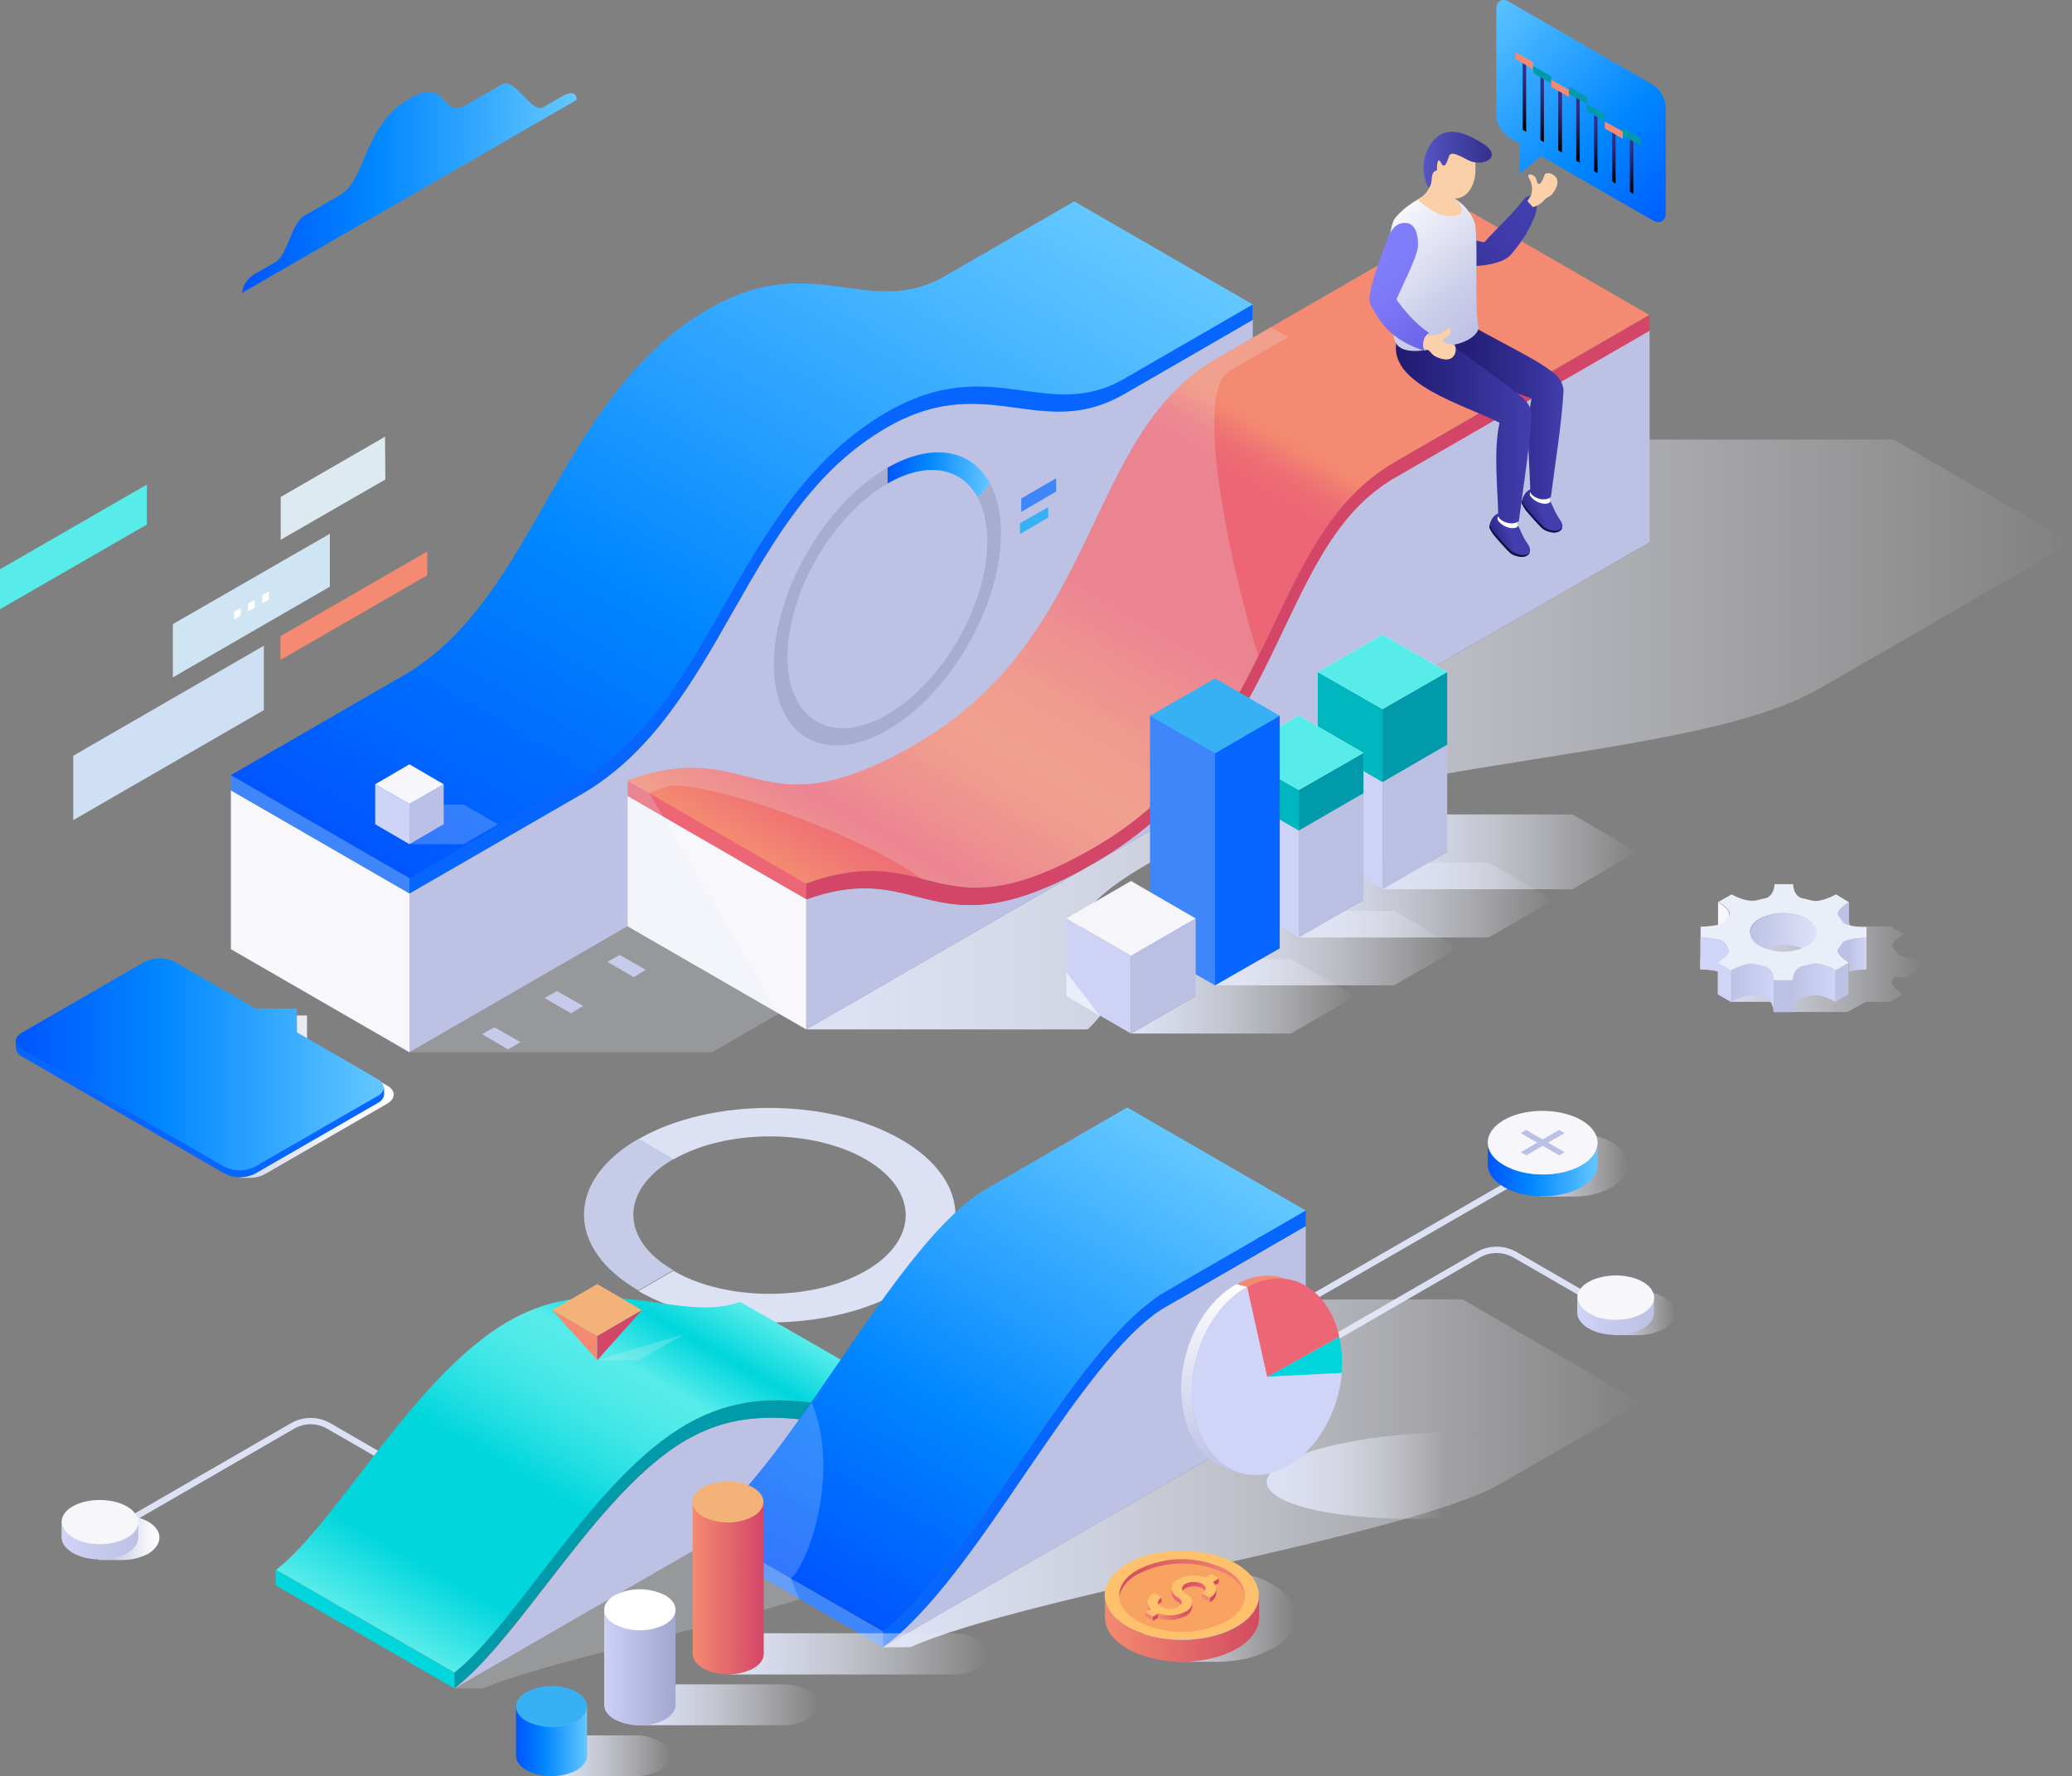 <?xml version="1.0" encoding="utf-8"?>
<!-- Generator: Adobe Illustrator 23.0.0, SVG Export Plug-In . SVG Version: 6.00 Build 0)  -->
<svg version="1.1" id="图层_1" xmlns="http://www.w3.org/2000/svg" xmlns:xlink="http://www.w3.org/1999/xlink" x="0px" y="0px"
	 width="653.3px" height="560.1px" viewBox="0 0 653.3 560.1" enable-background="new 0 0 653.3 560.1" xml:space="preserve">
<rect x="0" y="0" width="653.3" height="560.1" fill="#808080" stroke="none"/>
<g>
	<g id="Layer_2">
		<g id="Objects">
			<g id="Vertical_rectangles">
				<polygon fill="#D0E0F4" points="83.2,223.9 23.1,258.6 23.1,238.3 83.2,203.6 				"/>
				<polygon fill="#D0E5F4" points="104,185 54.5,213.6 54.5,196.8 104,168.3 				"/>
				<polygon fill="#DDEAF2" points="121.5,151.2 88.5,170.2 88.5,156.7 121.4,137.7 				"/>
				<polygon fill="#F48A71" points="134.7,181.4 88.4,208.1 88.4,200.6 134.7,173.9 				"/>
				<polygon fill="#57ECEA" points="46.3,165.4 0,192.1 0,179.5 46.3,152.8 				"/>
				<polygon fill="#FFFFFF" points="73.8,192.9 75.9,191.7 75.9,194.1 73.8,195.4 				"/>
				<polygon fill="#FFFFFF" points="78.2,190.3 80.3,189.1 80.3,191.6 78.2,192.8 				"/>
				<polygon fill="#FFFFFF" points="82.7,187.7 84.8,186.5 84.8,189 82.7,190.2 				"/>
			</g>
			<g id="Lines">
				<line fill="none" stroke="#DCE1F4" stroke-width="2" x1="476.8" y1="372.8" x2="404.8" y2="414.3"/>
				<path fill="none" stroke="#DCE1F4" stroke-width="2" d="M399.9,433.9l66.3-38.3c3.5-2,7.8-2,11.4,0l23.2,13.4"/>
				<path fill="none" stroke="#DCE1F4" stroke-width="2" d="M26,487.9l66.3-38.3c3.5-2,7.8-2,11.3,0l23.2,13.4"/>
			</g>
			<g id="Horizontal_pie_chart">
				<path fill="#DCE1F4" d="M201.3,359.2l11,6.4c16.8-9.7,44-9.7,60.7,0s16.8,25.4,0,35.1s-44,9.7-60.7,0l-11,6.4
					c22.9,13.2,59.9,13.2,82.8,0s22.9-34.6,0-47.8S224.1,346,201.3,359.2z"/>
				<path fill="#C6CBE7" d="M212.3,365.5l-11-6.4c-22.9,13.2-22.9,34.6,0,47.8l11-6.4C195.5,390.9,195.5,375.2,212.3,365.5z"/>
			</g>
			<g id="Axis">
				<polygon fill="#BDC1E4" points="191.5,303.3 195.4,301.1 203.6,305.8 199.8,308.1 				"/>
				<polygon fill="#BDC1E4" points="171.7,314.7 175.6,312.5 183.9,317.2 180,319.5 				"/>
				<polygon fill="#BDC1E4" points="152,326.1 155.9,323.9 164.1,328.6 160.2,330.9 				"/>
			</g>
			<g id="Wave_charts_Main_">
				
					<linearGradient id="SVGID_1_" gradientUnits="userSpaceOnUse" x1="278.36" y1="95.405" x2="517.47" y2="95.405" gradientTransform="matrix(1 0 0 -1 0 560)">
					<stop  offset="0" style="stop-color:#DCE1F4"/>
					<stop  offset="9.000000e-02" style="stop-color:#DDE2F4;stop-opacity:0.96"/>
					<stop  offset="0.24" style="stop-color:#DFE3F4;stop-opacity:0.84"/>
					<stop  offset="0.45" style="stop-color:#E3E6F4;stop-opacity:0.65"/>
					<stop  offset="0.69" style="stop-color:#E8EAF5;stop-opacity:0.38"/>
					<stop  offset="0.97" style="stop-color:#EFEEF5;stop-opacity:4.000000e-02"/>
					<stop  offset="1" style="stop-color:#F0EFF5;stop-opacity:0"/>
				</linearGradient>
				<path fill="url(#SVGID_1_)" d="M461.1,409.7l-105.8,0.2l56.3,32.5l-133.3,77h8.7c37.1-16.5,157.4-35,186-51.5l44.4-25.6
					L461.1,409.7z"/>
				<path fill="#BDC1E4" d="M129.1,331.8v-50.1l54.4-31.4c22.2-12.8,35.2-35.6,47.7-57.6c13.1-23,25.5-44.7,48.5-58
					c16.5-9.5,28.9-7.8,40.9-6.2c11,1.5,21.3,2.9,33.9-4.3l40.5-23.4v77.4L129.1,331.8z"/>
				<path fill="#0666FF" d="M354.5,119.3c-24.5,14.1-41.8-8.6-74.8,10.5c-48.1,27.8-54,91.2-96.3,115.6l-54.4,31.4v5l54.4-31.4
					c22.2-12.8,35.2-35.6,47.7-57.6c13.1-23,25.5-44.7,48.5-58c16.5-9.5,28.9-7.8,40.9-6.2c11,1.5,21.3,2.9,33.9-4.3l40.5-23.4V96
					L354.5,119.3z"/>
				<polygon fill="#F7F7FC" points="72.8,249.2 129.1,281.7 129.1,331.8 72.8,299.3 				"/>
				<polygon fill="#3E86F9" points="72.8,244.3 129.1,276.8 129.1,281.7 72.8,249.2 				"/>
				
					<linearGradient id="SVGID_2_" gradientUnits="userSpaceOnUse" x1="161.53" y1="264.508" x2="306.302" y2="515.261" gradientTransform="matrix(1 0 0 -1 0 560)">
					<stop  offset="0" style="stop-color:#0055FF"/>
					<stop  offset="0.39" style="stop-color:#0086FF"/>
					<stop  offset="1" style="stop-color:#64C8FF"/>
				</linearGradient>
				<path fill="url(#SVGID_2_)" d="M183.5,245.4c25.5-14.7,37.7-43.6,54-70.3l0,0c10.7-17.6,23.2-34.2,42.2-45.2
					c33-19,50.3,3.7,74.8-10.5L395,96l-56.3-32.5l-40.5,23.4c-24.5,14.2-41.8-8.6-74.7,10.5c-48.1,27.8-54.1,91.2-96.3,115.6
					l-54.4,31.4l56.3,32.5L183.5,245.4z"/>
				
					<linearGradient id="SVGID_3_" gradientUnits="userSpaceOnUse" x1="254.16" y1="328.385" x2="653.32" y2="328.385" gradientTransform="matrix(1 0 0 -1 0 560)">
					<stop  offset="0" style="stop-color:#DCE1F4"/>
					<stop  offset="9.000000e-02" style="stop-color:#DDE2F4;stop-opacity:0.96"/>
					<stop  offset="0.24" style="stop-color:#DFE3F4;stop-opacity:0.84"/>
					<stop  offset="0.45" style="stop-color:#E3E6F4;stop-opacity:0.65"/>
					<stop  offset="0.69" style="stop-color:#E8EAF5;stop-opacity:0.38"/>
					<stop  offset="0.97" style="stop-color:#EFEEF5;stop-opacity:4.000000e-02"/>
					<stop  offset="1" style="stop-color:#F0EFF5;stop-opacity:0"/>
				</linearGradient>
				<path fill="url(#SVGID_3_)" d="M597,138.6H463.7l56.3,32.5L254.2,324.6h88.7c25.3-23.4-30.8-23.5,19.5-52.5
					c59.1-34.1,169.4-30.8,211.3-55l79.7-46L597,138.6z"/>
				<path fill="#BDC1E4" d="M254.2,324.6v-41c16.1-5.7,25.2-3.3,34.8-0.9c12.9,3.3,26.2,6.7,55.9-10.5c34.1-19.7,48-48.8,60.1-74.4
					c9.6-20.1,17.9-37.5,34.9-47.3l80.2-46.3v66.8L254.2,324.6z"/>
				<path fill="#D34668" d="M439.9,145.6c-41.8,24.1-36.1,87.7-95,121.7c-50.2,29-50.3-3.3-90.7,11.3v5c16.1-5.7,25.2-3.3,34.8-0.9
					c12.9,3.3,26.2,6.7,55.9-10.5c34.1-19.6,47.9-48.7,60.1-74.3c9.6-20.1,17.9-37.5,34.9-47.3l80.2-46.3v-5L439.9,145.6z"/>
				<polygon fill="#F7F7FC" points="197.9,251 254.2,283.5 254.2,324.6 197.9,292.1 				"/>
				<polygon fill="#EC6675" points="197.9,246 254.2,278.5 254.2,283.5 197.9,251 				"/>
				
					<linearGradient id="SVGID_4_" gradientUnits="userSpaceOnUse" x1="286.922" y1="262.557" x2="430.983" y2="512.082" gradientTransform="matrix(1 0 0 -1 0 560)">
					<stop  offset="0" style="stop-color:#F48A71"/>
					<stop  offset="9.000000e-02" style="stop-color:#EC6675"/>
					<stop  offset="0.11" style="stop-color:#EE6E74"/>
					<stop  offset="0.19" style="stop-color:#F28372"/>
					<stop  offset="0.24" style="stop-color:#F48A71"/>
					<stop  offset="0.31" style="stop-color:#F28372"/>
					<stop  offset="0.4" style="stop-color:#EE7074"/>
					<stop  offset="0.44" style="stop-color:#EC6675"/>
					<stop  offset="0.62" style="stop-color:#EC6675"/>
					<stop  offset="0.65" style="stop-color:#EE6F74"/>
					<stop  offset="0.68" style="stop-color:#F38771"/>
					<stop  offset="0.69" style="stop-color:#F48A71"/>
				</linearGradient>
				<path fill="url(#SVGID_4_)" d="M344.9,267.3c58.9-34,53.2-97.5,95-121.7L520,99.3l-56.3-32.5l-80.2,46.3
					c-41.8,24.1-36.1,87.7-95,121.7c-50.2,29-50.3-3.3-90.7,11.3l56.3,32.5C294.6,264,294.7,296.3,344.9,267.3z"/>
				<path fill="#BDC1E4" d="M143.3,532.4c9.1-7,18.6-19.3,28.6-32.2c13.3-17.2,28.3-36.8,44.6-46.2s31.4-7.2,44.6-5.3
					c9.9,1.4,19.4,2.8,28.6-0.8L143.3,532.4z"/>
				<path fill="#009AAA" d="M216.4,449c-29.5,17-53.3,62.5-73.2,78.3v5c9.1-7,18.6-19.3,28.6-32.2c13.3-17.1,28.3-36.7,44.6-46.1
					s31.4-7.2,44.6-5.3c9.9,1.4,19.4,2.8,28.6-0.8v-5C269.8,450,246,432,216.4,449z"/>
				<polygon fill="#00D6DC" points="86.9,494.9 143.3,527.5 143.3,532.4 86.9,499.9 				"/>
				
					<linearGradient id="SVGID_5_" gradientUnits="userSpaceOnUse" x1="151.718" y1="27.696" x2="224.931" y2="154.513" gradientTransform="matrix(1 0 0 -1 0 560)">
					<stop  offset="0" style="stop-color:#57ECEA"/>
					<stop  offset="0.17" style="stop-color:#00D6DC"/>
					<stop  offset="0.44" style="stop-color:#00D6DC"/>
					<stop  offset="0.53" style="stop-color:#23DFE2"/>
					<stop  offset="0.62" style="stop-color:#3FE6E6"/>
					<stop  offset="0.7" style="stop-color:#51EAE9"/>
					<stop  offset="0.76" style="stop-color:#57ECEA"/>
					<stop  offset="0.88" style="stop-color:#00D6DC"/>
					<stop  offset="1" style="stop-color:#57ECEA"/>
				</linearGradient>
				<path fill="url(#SVGID_5_)" d="M143.3,527.4c19.9-15.8,43.7-61.3,73.2-78.3s53.3,1,73.2-6.2l-56.3-32.4
					c-19.9,7.1-43.6-10.9-73.2,6.2s-53.3,62.6-73.1,78.3L143.3,527.4L143.3,527.4z"/>
				<path fill="#BDC1E4" d="M278.4,519.4c14.8-10.8,30-32.9,44.6-54.4c15.1-22.1,30.8-45,44.4-52.8l44.3-25.6v55.7L278.4,519.4z"/>
				<path fill="#0666FF" d="M367.4,407.3c-28.5,16.5-60.5,85.8-89,107.1v5c14.8-10.8,30-32.9,44.6-54.4c15.1-22.1,30.8-45,44.4-52.8
					l44.3-25.6v-5L367.4,407.3z"/>
				<polygon fill="#3E86F9" points="222.1,482 278.4,514.5 278.4,519.4 222.1,486.9 				"/>
				
					<linearGradient id="SVGID_6_" gradientUnits="userSpaceOnUse" x1="271.432" y1="49.482" x2="362.248" y2="206.778" gradientTransform="matrix(1 0 0 -1 0 560)">
					<stop  offset="0" style="stop-color:#0055FF"/>
					<stop  offset="0.39" style="stop-color:#0086FF"/>
					<stop  offset="1" style="stop-color:#64C8FF"/>
				</linearGradient>
				<path fill="url(#SVGID_6_)" d="M278.4,514.4c28.5-21.3,60.5-90.6,89-107.1l44.3-25.6l-56.3-32.5L311,374.9
					c-27.3,15.8-57.8,80-85.4,104.1l-3.6,3L278.4,514.4L278.4,514.4z"/>
				<path opacity="0.22" fill="#EAEEF9" d="M225.7,479l-3.6,3l27.3,15.8c6.3-6.3,15.4-34.3,6.5-55.6l0,0
					C245.6,456.8,235.5,470.4,225.7,479z"/>
				<g opacity="0.22">
					<path fill="#EAEEF9" d="M197.9,292.1L197.9,292.1l-68.7,39.7h95.3l21.1-12.2L197.9,292.1z"/>
				</g>
				<polygon opacity="0.22" fill="#EAEEF9" points="245.5,319.6 204.6,249.9 197.9,246 197.9,292.1 				"/>
				<path opacity="0.22" fill="#EAEEF9" d="M222.1,486.9l-78.8,45.5h8.9c19.4-8.1,64.7-17.3,99.9-28.1L222.1,486.9z"/>
				<polygon opacity="0.22" fill="#EAEEF9" points="252.1,504.3 249.3,497.7 222.1,482 222.1,486.9 				"/>
				<path opacity="0.22" fill="#EAEEF9" d="M387.6,117l18.5-10.7l-5.4-3.1l-5.8,3.3l-11.4,6.6c-41.8,24.1-36.1,87.7-95,121.7
					c-50.2,29-50.3-3.3-90.7,11.3l6.8,3.9c0,0,2.9-1.1,6.1-2.1c10.5-2.1,58.6,14,80,29.2c12.9,3.3,25.2,6.9,54.1-9.8
					c27.8-16.1,41.2-38.7,52-60.7l0,0C391.1,190.6,374.9,124.3,387.6,117z"/>
			</g>
			<g id="Little_block">
				<polygon opacity="0.22" fill="#EAEEF9" points="146.2,253.7 129.1,253.7 139.9,259.9 129.1,266.2 146.2,266.2 157,259.9 				"/>
				<polygon fill="#BBC0E6" points="129.1,266.2 139.9,259.9 139.9,247.3 129.1,253.5 				"/>
				<polygon fill="#CED3F8" points="129.1,266.2 118.3,259.9 118.3,247.3 129.1,253.5 				"/>
				<polygon fill="#F6F6FB" points="129.1,253.5 118.3,247.3 129.1,241 139.9,247.3 				"/>
			</g>
			<g id="Bar_graph">
				
					<linearGradient id="SVGID_7_" gradientUnits="userSpaceOnUse" x1="367.08" y1="276.22" x2="447.4" y2="276.22" gradientTransform="matrix(1 0 0 -1 42.41 560)">
					<stop  offset="0" style="stop-color:#DCE1F4"/>
					<stop  offset="9.000000e-02" style="stop-color:#DDE2F4;stop-opacity:0.96"/>
					<stop  offset="0.24" style="stop-color:#DFE3F4;stop-opacity:0.84"/>
					<stop  offset="0.45" style="stop-color:#E3E6F4;stop-opacity:0.65"/>
					<stop  offset="0.69" style="stop-color:#E8EAF5;stop-opacity:0.38"/>
					<stop  offset="0.97" style="stop-color:#EFEEF5;stop-opacity:4.000000e-02"/>
					<stop  offset="1" style="stop-color:#F0EFF5;stop-opacity:0"/>
				</linearGradient>
				<polygon fill="url(#SVGID_7_)" points="469.4,272 409.5,272 429.9,283.8 409.5,295.6 469.4,295.6 489.8,283.8 				"/>
				
					<linearGradient id="SVGID_8_" gradientUnits="userSpaceOnUse" x1="285.42" y1="261.04" x2="362.29" y2="261.04" gradientTransform="matrix(1 0 0 -1 97.64 560)">
					<stop  offset="0" style="stop-color:#DCE1F4"/>
					<stop  offset="9.000000e-02" style="stop-color:#DDE2F4;stop-opacity:0.96"/>
					<stop  offset="0.24" style="stop-color:#DFE3F4;stop-opacity:0.84"/>
					<stop  offset="0.45" style="stop-color:#E3E6F4;stop-opacity:0.65"/>
					<stop  offset="0.69" style="stop-color:#E8EAF5;stop-opacity:0.38"/>
					<stop  offset="0.97" style="stop-color:#EFEEF5;stop-opacity:4.000000e-02"/>
					<stop  offset="1" style="stop-color:#F0EFF5;stop-opacity:0"/>
				</linearGradient>
				<polygon fill="url(#SVGID_8_)" points="439.5,287.2 383.1,287.2 403.5,299 383.1,310.7 439.5,310.7 459.9,299 				"/>
				
					<linearGradient id="SVGID_9_" gradientUnits="userSpaceOnUse" x1="203.77" y1="245.85" x2="274.52" y2="245.85" gradientTransform="matrix(1 0 0 -1 152.86 560)">
					<stop  offset="0" style="stop-color:#DCE1F4"/>
					<stop  offset="9.000000e-02" style="stop-color:#DDE2F4;stop-opacity:0.96"/>
					<stop  offset="0.24" style="stop-color:#DFE3F4;stop-opacity:0.84"/>
					<stop  offset="0.45" style="stop-color:#E3E6F4;stop-opacity:0.65"/>
					<stop  offset="0.69" style="stop-color:#E8EAF5;stop-opacity:0.38"/>
					<stop  offset="0.97" style="stop-color:#EFEEF5;stop-opacity:4.000000e-02"/>
					<stop  offset="1" style="stop-color:#F0EFF5;stop-opacity:0"/>
				</linearGradient>
				<polygon fill="url(#SVGID_9_)" points="407,302.4 356.6,302.4 377,314.1 356.6,325.9 407,325.9 427.4,314.1 				"/>
				
					<linearGradient id="SVGID_10_" gradientUnits="userSpaceOnUse" x1="393.51" y1="291.41" x2="473.83" y2="291.41" gradientTransform="matrix(1 0 0 -1 42.41 560)">
					<stop  offset="0" style="stop-color:#DCE1F4"/>
					<stop  offset="9.000000e-02" style="stop-color:#DDE2F4;stop-opacity:0.96"/>
					<stop  offset="0.24" style="stop-color:#DFE3F4;stop-opacity:0.84"/>
					<stop  offset="0.45" style="stop-color:#E3E6F4;stop-opacity:0.65"/>
					<stop  offset="0.69" style="stop-color:#E8EAF5;stop-opacity:0.38"/>
					<stop  offset="0.97" style="stop-color:#EFEEF5;stop-opacity:4.000000e-02"/>
					<stop  offset="1" style="stop-color:#F0EFF5;stop-opacity:0"/>
				</linearGradient>
				<polygon fill="url(#SVGID_10_)" points="495.8,256.8 435.9,256.8 456.3,268.6 435.9,280.4 495.8,280.4 516.2,268.6 				"/>
				<polygon fill="#CED2F4" points="415.5,211.9 435.9,223.6 435.9,280.4 415.5,268.6 				"/>
				<polygon fill="#BBBFE2" points="456.3,211.9 435.9,223.6 435.9,280.4 456.3,268.6 				"/>
				<polygon fill="#F5F5FA" points="435.9,200.1 415.5,211.9 435.9,223.6 456.3,211.9 				"/>
				<polygon fill="#00B6BF" points="415.5,211.9 435.9,223.6 435.9,246.6 415.5,234.8 				"/>
				<polygon fill="#009AAA" points="456.3,211.9 435.9,223.6 435.9,246.6 456.3,234.8 				"/>
				<polygon fill="#57ECEA" points="435.9,200.1 415.5,211.9 435.9,223.6 456.3,211.9 				"/>
				<polygon fill="#CED2F4" points="389.1,237.4 409.5,249.1 409.5,295.6 389.1,283.8 				"/>
				<polygon fill="#BBBFE2" points="429.9,237.4 409.5,249.1 409.5,295.6 429.9,283.8 				"/>
				<polygon fill="#F5F5FA" points="409.5,225.6 389.1,237.4 409.5,249.1 429.9,237.4 				"/>
				<polygon fill="#00B6BF" points="389.1,237.4 409.5,249.1 409.5,261.9 389.1,250.1 				"/>
				<polygon fill="#009AAA" points="429.9,237.4 409.5,249.1 409.5,261.9 429.9,250.1 				"/>
				<polygon fill="#57ECEA" points="409.5,225.6 389.1,237.4 409.5,249.1 429.9,237.4 				"/>
				<polygon fill="#3E86F9" points="362.6,225.5 383.1,237.2 383.1,310.7 362.6,299 				"/>
				<polygon fill="#0666FF" points="403.5,225.6 383.1,237.4 383.1,310.7 403.5,299 				"/>
				<polygon fill="#38B1F4" points="383.1,213.9 362.6,225.7 383.1,237.5 403.5,225.7 				"/>
				<polygon fill="#CED2F4" points="336.2,289.6 356.6,301.4 356.6,325.9 336.2,314.1 				"/>
				<polygon fill="#BBBFE2" points="377,289.6 356.6,301.4 356.6,325.9 377,314.1 				"/>
				<polygon fill="#F5F5FA" points="356.6,277.8 336.2,289.6 356.6,301.4 377,289.6 				"/>
				<polygon fill="#EAEEF9" points="346.8,320.3 336.2,306.6 336.2,314.1 				"/>
			</g>
			<g id="Coin">
				
					<linearGradient id="SVGID_11_" gradientUnits="userSpaceOnUse" x1="358.777" y1="50.304" x2="408.491" y2="50.304" gradientTransform="matrix(1 0 0 -1 0 560)">
					<stop  offset="0" style="stop-color:#DCE1F4"/>
					<stop  offset="9.000000e-02" style="stop-color:#DDE2F4;stop-opacity:0.96"/>
					<stop  offset="0.24" style="stop-color:#DFE3F4;stop-opacity:0.84"/>
					<stop  offset="0.45" style="stop-color:#E3E6F4;stop-opacity:0.65"/>
					<stop  offset="0.69" style="stop-color:#E8EAF5;stop-opacity:0.38"/>
					<stop  offset="0.97" style="stop-color:#EFEEF5;stop-opacity:4.000000e-02"/>
					<stop  offset="1" style="stop-color:#F0EFF5;stop-opacity:0"/>
				</linearGradient>
				<path fill="url(#SVGID_11_)" d="M401.1,499.5c-5.2-3-12.1-4.4-18.9-4.2h-10.6v1.7c-1.9,0.6-3.8,1.4-5.6,2.4
					c-9.7,5.6-9.6,14.8,0.1,20.4c1.7,1,3.6,1.8,5.5,2.4v1.8h12.8c6.1-0.1,12.2-1.5,16.9-4.2C410.9,514.3,410.9,505.1,401.1,499.5z"
					/>
				<path fill="#FFC16B" d="M348.3,503.1c0-3.6,2.4-7.2,7.1-10s11-4.1,17.2-4.1s12.5,1.4,17.2,4.1s7.1,6.3,7.1,9.9s-2.4,7.2-7.1,9.9
					c-4.8,2.7-11,4.1-17.2,4.1s-12.5-1.4-17.2-4.1S348.3,506.7,348.3,503.1z"/>
				
					<linearGradient id="SVGID_12_" gradientUnits="userSpaceOnUse" x1="348.34" y1="46.445" x2="397.07" y2="46.445" gradientTransform="matrix(1 0 0 -1 0 560)">
					<stop  offset="0" style="stop-color:#F48A71"/>
					<stop  offset="1" style="stop-color:#D14B5F"/>
				</linearGradient>
				<path fill="url(#SVGID_12_)" d="M389.9,513c-4.8,2.8-11,4.1-17.2,4.1s-12.5-1.4-17.2-4.1s-7.1-6.4-7.1-9.9v6.9
					c0,3.6,2.4,7.2,7.1,9.9s11,4.1,17.2,4.1s12.5-1.4,17.2-4.1s7.1-6.3,7.1-9.9v-7C397.1,506.7,394.7,510.3,389.9,513z"/>
				<path fill="#F9A363" d="M358.7,511.2c8.8,4.5,19.2,4.5,28,0c3.6-2,5.5-4.7,5.8-7.4c-0.3-2.7-2.2-5.3-5.8-7.4
					c-8.8-4.5-19.2-4.5-28,0c-3.6,2.1-5.5,4.7-5.8,7.4C353.2,506.5,355.1,509.1,358.7,511.2z"/>
				
					<linearGradient id="SVGID_13_" gradientUnits="userSpaceOnUse" x1="352.92" y1="62.292" x2="392.51" y2="62.292" gradientTransform="matrix(1 0 0 -1 0 560)">
					<stop  offset="0" style="stop-color:#D14B5F"/>
					<stop  offset="1" style="stop-color:#F48A71"/>
				</linearGradient>
				<path fill="url(#SVGID_13_)" d="M358.7,496.4c8.8-4.5,19.2-4.5,28,0c3.6,2.1,5.5,4.7,5.8,7.4c0-0.2,0-0.5,0-0.7
					c0-2.9-1.9-5.8-5.8-8.1c-8.8-4.5-19.2-4.5-28,0c-3.9,2.2-5.8,5.1-5.8,8.1c0,0.2,0,0.4,0,0.7
					C353.2,501.1,355.1,498.4,358.7,496.4z"/>
				<polygon fill="#D14B5F" points="382.5,500.2 384.3,499.1 384.3,497.7 382.5,498.8 				"/>
				<path fill="#FFC16B" d="M373.8,502.4c-0.8-0.3-1.3-1.2-1-2c0.2-0.5,0.5-0.8,1-1c1.6-0.8,3.6-0.8,5.2,0c1.4,0.8,1.4,2.2,0,3
					l2.4,1.4c2.3-1.4,2.7-3.4,1-5l1.9-1.1l-2.3-1.4l-1.9,1.1c-2.8-1-6-0.8-8.6,0.6c-1.6,0.5-2.5,2.1-2,3.7c0.3,1,1,1.7,2,2
					c1.4,0.8,1.4,2.2,0,3c-1.6,0.8-3.6,0.8-5.2,0c-1.4-0.8-1.4-2.2,0-3l-2.4-1.4c-2.3,1.4-2.7,3.4-1,5l-1.7,1l2.4,1.4l1.7-1
					c2.8,1,6,0.8,8.6-0.6C376.6,506.6,376.6,504,373.8,502.4z"/>
				<polygon fill="#F48A71" points="361.1,509.8 363.5,511.1 363.5,509.8 361.1,508.4 				"/>
				<polygon fill="#D14B5F" points="363.5,511.1 365.2,510.1 365.2,508.8 363.5,509.8 				"/>
				<polygon fill="#F48A71" points="379,503.8 381.4,505.2 381.4,503.8 379,502.4 				"/>
				<path fill="#D14B5F" d="M366.2,505.2v-1.4c-1,0.6-1.3,1.4-0.9,2.2C365.5,505.6,365.9,505.4,366.2,505.2z"/>
				<path fill="#F48A71" d="M361.8,505.3v1.5l0,0c0,0.4,0.1,0.7,0.3,1.1l0.7-0.4C362.2,506.9,361.8,506.1,361.8,505.3L361.8,505.3z"
					/>
				<path fill="#EC6675" d="M371.5,505.2c0.4,0.2,0.7,0.5,0.9,0.8c0.4-0.8,0.1-1.6-0.9-2.2c-1.2-0.5-2-1.6-2.1-2.9v1.4
					C369.5,503.5,370.3,504.6,371.5,505.2z"/>
				<path fill="#FCBA06" d="M375.9,505.3L375.9,505.3L375.9,505.3z"/>
				<path fill="#D14B5F" d="M383.5,500.9c-0.1,1.3-0.9,2.4-2,2.9v1.4c1.2-0.5,2-1.7,2-3l0,0L383.5,500.9L383.5,500.9z"/>
				
					<linearGradient id="SVGID_14_" gradientUnits="userSpaceOnUse" x1="365.18" y1="51.962" x2="375.88" y2="51.962" gradientTransform="matrix(1 0 0 -1 0 560)">
					<stop  offset="0" style="stop-color:#F48A71"/>
					<stop  offset="1" style="stop-color:#D14B5F"/>
				</linearGradient>
				<path fill="url(#SVGID_14_)" d="M373.8,508.2c-2.7,1.3-5.8,1.6-8.6,0.6v1.4c2.8,1,6,0.7,8.6-0.6c1.1-0.5,1.9-1.6,2.1-2.9l0,0
					v-1.4C375.8,506.6,375,507.7,373.8,508.2z"/>
				
					<linearGradient id="SVGID_15_" gradientUnits="userSpaceOnUse" x1="372.73" y1="59.796" x2="380.12" y2="59.796" gradientTransform="matrix(1 0 0 -1 0 560)">
					<stop  offset="0" style="stop-color:#D14B5F"/>
					<stop  offset="1" style="stop-color:#EC6675"/>
				</linearGradient>
				<path fill="url(#SVGID_15_)" d="M379,499.4c-1.6-0.8-3.6-0.8-5.2,0c-0.6,0.3-1,0.8-1.1,1.5c0,0.2,0.1,0.5,0.2,0.7
					c0.2-0.3,0.5-0.6,0.9-0.8c1.6-0.8,3.6-0.8,5.2,0c0.4,0.2,0.7,0.5,0.9,0.8C380.4,500.9,380.1,500,379,499.4z"/>
			</g>
			<g id="Little_cylinders">
				
					<linearGradient id="SVGID_16_" gradientUnits="userSpaceOnUse" x1="1.41" y1="192.825" x2="38.05" y2="192.825" gradientTransform="matrix(1 0 0 -1 475.17 560)">
					<stop  offset="0" style="stop-color:#DCE1F4"/>
					<stop  offset="9.000000e-02" style="stop-color:#DDE2F4;stop-opacity:0.96"/>
					<stop  offset="0.24" style="stop-color:#DFE3F4;stop-opacity:0.84"/>
					<stop  offset="0.45" style="stop-color:#E3E6F4;stop-opacity:0.65"/>
					<stop  offset="0.69" style="stop-color:#E8EAF5;stop-opacity:0.38"/>
					<stop  offset="0.97" style="stop-color:#EFEEF5;stop-opacity:4.000000e-02"/>
					<stop  offset="1" style="stop-color:#F0EFF5;stop-opacity:0"/>
				</linearGradient>
				<path fill="url(#SVGID_16_)" d="M508.1,360.1c-4-2.1-8.6-3.1-13.1-2.9h-9.4v1.2c-1.4,0.4-2.7,1-3.9,1.7
					c-6.7,3.9-6.7,10.3,0.1,14.2c1.2,0.7,2.5,1.2,3.8,1.7v1.3h10.9c4.1,0,8.1-1,11.8-2.9C514.9,370.4,514.9,364,508.1,360.1z"/>
				
					<linearGradient id="SVGID_17_" gradientUnits="userSpaceOnUse" x1="-6.09" y1="191.265" x2="28.54" y2="191.265" gradientTransform="matrix(1 0 0 -1 475.17 560)">
					<stop  offset="0" style="stop-color:#0055FF"/>
					<stop  offset="0.39" style="stop-color:#0086FF"/>
					<stop  offset="1" style="stop-color:#64C8FF"/>
				</linearGradient>
				<path fill="url(#SVGID_17_)" d="M474.2,374.3c-3.4-2-5.1-4.5-5.1-7.1v-6.9c0,2.6,1.7,5.2,5.1,7.1c6.8,3.9,17.7,3.9,24.5,0
					c3.4-1.9,5-4.5,5-7v6.9c0,2.5-1.7,5.1-5,7C491.9,378.2,481,378.2,474.2,374.3z"/>
				<path fill="#F6F6FB" d="M474.2,367.4c-6.8-3.9-6.8-10.3-0.1-14.2s17.7-3.9,24.5,0s6.8,10.3,0.1,14.2S481,371.3,474.2,367.4z"/>
				<polygon fill="#BBC0E6" points="493.3,363.3 488.1,360.3 493.3,357.3 491.6,356.3 486.4,359.3 481.2,356.3 479.5,357.3 
					484.7,360.3 479.5,363.3 481.2,364.3 486.4,361.3 491.6,364.3 				"/>
				
					<linearGradient id="SVGID_18_" gradientUnits="userSpaceOnUse" x1="27.366" y1="146.013" x2="52.999" y2="146.013" gradientTransform="matrix(1 0 0 -1 475.17 560)">
					<stop  offset="0" style="stop-color:#DCE1F4"/>
					<stop  offset="9.000000e-02" style="stop-color:#DDE2F4;stop-opacity:0.96"/>
					<stop  offset="0.24" style="stop-color:#DFE3F4;stop-opacity:0.84"/>
					<stop  offset="0.45" style="stop-color:#E3E6F4;stop-opacity:0.65"/>
					<stop  offset="0.69" style="stop-color:#E8EAF5;stop-opacity:0.38"/>
					<stop  offset="0.97" style="stop-color:#EFEEF5;stop-opacity:4.000000e-02"/>
					<stop  offset="1" style="stop-color:#F0EFF5;stop-opacity:0"/>
				</linearGradient>
				<path fill="url(#SVGID_18_)" d="M524.6,409c-2.8-1.5-6-2.2-9.2-2h-6.6v0.8c-1,0.3-1.9,0.7-2.8,1.2c-4.7,2.7-4.7,7.2,0.1,9.9
					c0.9,0.5,1.8,0.9,2.7,1.2v0.9h7.6c2.9,0,5.7-0.7,8.2-2C529.4,416.2,529.3,411.7,524.6,409z"/>
				
					<linearGradient id="SVGID_19_" gradientUnits="userSpaceOnUse" x1="22.12" y1="144.956" x2="46.33" y2="144.956" gradientTransform="matrix(1 0 0 -1 475.17 560)">
					<stop  offset="0" style="stop-color:#D0D4F6"/>
					<stop  offset="0.42" style="stop-color:#C6CAED"/>
					<stop  offset="1" style="stop-color:#BDC1E4"/>
				</linearGradient>
				<path fill="url(#SVGID_19_)" d="M500.9,418.9c-2.4-1.4-3.6-3.2-3.6-5v-4.8c0,1.8,1.2,3.6,3.6,5c4.8,2.7,12.4,2.7,17.1,0
					c2.3-1.4,3.5-3.1,3.5-4.9v4.8c0,1.8-1.2,3.6-3.5,4.9C513.3,421.6,505.6,421.6,500.9,418.9z"/>
				<path fill="#F6F6FB" d="M500.9,414.1c-4.7-2.7-4.8-7.2,0-9.9s12.4-2.7,17.1,0s4.8,7.2,0,9.9S505.6,416.9,500.9,414.1z"/>
				
					<linearGradient id="SVGID_20_" gradientUnits="userSpaceOnUse" x1="-450.534" y1="75.247" x2="-424.902" y2="75.247" gradientTransform="matrix(1 0 0 -1 475.17 560)">
					<stop  offset="0.43" style="stop-color:#C4C9E4"/>
					<stop  offset="0.58" style="stop-color:#D7DAED"/>
					<stop  offset="0.85" style="stop-color:#F4F5FA"/>
					<stop  offset="1" style="stop-color:#FFFFFF"/>
				</linearGradient>
				<path fill="url(#SVGID_20_)" d="M46.7,479.8c-2.8-1.5-6-2.2-9.2-2h-6.6v0.9c-1,0.3-1.9,0.7-2.7,1.2c-4.7,2.7-4.7,7.2,0.1,9.9
					c0.9,0.5,1.7,0.9,2.7,1.2v0.9h7.6c2.9,0,5.7-0.7,8.2-2C51.5,486.9,51.4,482.5,46.7,479.8z"/>
				
					<linearGradient id="SVGID_21_" gradientUnits="userSpaceOnUse" x1="-455.78" y1="74.198" x2="-431.57" y2="74.198" gradientTransform="matrix(1 0 0 -1 475.17 560)">
					<stop  offset="0" style="stop-color:#D0D4F6"/>
					<stop  offset="0.42" style="stop-color:#C6CAED"/>
					<stop  offset="1" style="stop-color:#BDC1E4"/>
				</linearGradient>
				<path fill="url(#SVGID_21_)" d="M23,489.7c-2.4-1.4-3.6-3.2-3.6-5v-4.8c0,1.8,1.2,3.6,3.6,5c4.8,2.7,12.4,2.7,17.1,0
					c2.3-1.4,3.5-3.1,3.5-4.9v4.8c0,1.8-1.2,3.6-3.5,4.9C35.4,492.4,27.7,492.4,23,489.7z"/>
				<path fill="#F6F6FB" d="M23,484.9c-4.7-2.7-4.8-7.2-0.1-9.9s12.4-2.7,17.1,0s4.8,7.2,0,9.9S27.7,487.6,23,484.9z"/>
			</g>
			<g id="Cloud">
				<linearGradient id="SVGID_22_" gradientUnits="userSpaceOnUse" x1="76.45" y1="59.285" x2="181.82" y2="59.285">
					<stop  offset="0" style="stop-color:#0055FF"/>
					<stop  offset="0.39" style="stop-color:#0086FF"/>
					<stop  offset="1" style="stop-color:#64C8FF"/>
				</linearGradient>
				<path fill="url(#SVGID_22_)" d="M177.7,30.1l-6.4,3.7c-3.7,2.2-8.9-9.6-13.1-7.2L147,33.1c-8.4,4.8-5.4-9.3-17.9-2
					c-14.7,8.5-13.5,25.6-21.9,30.4L96,68c-4.2,2.4-5.3,12.4-9.1,14.6l-6.4,3.7c-1.4,0.8-4.1,3-4.1,6l52.7-30.4l52.7-30.4
					C181.8,28.5,179.1,29.3,177.7,30.1z"/>
			</g>
			<g id="Marker">
				<polygon fill="#F3B378" points="188.3,404.9 202.4,413.1 188.3,421.3 174.1,413.1 				"/>
				<polygon fill="#F48A71" points="188.3,421.3 188.3,428.9 174.1,413.1 				"/>
				<polygon fill="#D34668" points="188.3,428.9 202.4,413.1 188.3,421.3 				"/>
				<polygon opacity="0.22" fill="#EAEEF9" points="188.3,428.9 215.6,420.7 201.4,428.9 				"/>
			</g>
			
				<linearGradient id="SVGID_23_" gradientUnits="userSpaceOnUse" x1="841.962" y1="294.851" x2="847.452" y2="301.391" gradientTransform="matrix(0.88 0.47 0.47 -0.88 -401.09 28.19)">
				<stop  offset="0" style="stop-color:#20196F"/>
				<stop  offset="0.53" style="stop-color:#312B8E"/>
				<stop  offset="1" style="stop-color:#423EAD"/>
			</linearGradient>
			<path fill="url(#SVGID_23_)" d="M483.9,154.3c-2-0.7-4,2-4.1,4.3c0.3,0.8,0.8,1.6,1.3,2.3c0,0,4.5,5.4,5.7,6.1s4.3,1.8,5.7-0.3
				c0.5-1.5-0.4-2.4-1.4-4c-1.2-2-2-4.4-3-5.9C487.2,155.7,483.9,154.3,483.9,154.3z"/>
			<path fill="#131147" d="M487.1,166.4c-1.3-0.8-5.9-6.3-5.9-6.3c-0.6-0.7-1-1.4-1.3-2.3c-0.1,0.3-0.1,0.5-0.1,0.8
				c0.3,0.8,0.8,1.6,1.3,2.3c0,0,4.5,5.4,5.7,6.1s4.3,1.8,5.7-0.3c0-0.1,0-0.1,0-0.2C491,168.1,488.2,167.1,487.1,166.4z"/>
			<path fill="#FFFFFF" d="M488.8,154.4c-1.5-0.3-3.1-0.5-4.6-0.6c-0.1,0.3-0.3,0.6-0.6,0.8l-0.1,0.1c-0.8,0.2-1.9,0.9-0.5,2.3
				c2.7,2.7,6.6,2,5.7,0.6C488,156.6,488.5,155.2,488.8,154.4z"/>
			
				<linearGradient id="SVGID_24_" gradientUnits="userSpaceOnUse" x1="448.349" y1="432.459" x2="493" y2="432.459" gradientTransform="matrix(1 0 0 -1 0 560)">
				<stop  offset="0" style="stop-color:#20196F"/>
				<stop  offset="0.23" style="stop-color:#231C74"/>
				<stop  offset="0.51" style="stop-color:#2B2583"/>
				<stop  offset="0.82" style="stop-color:#38339B"/>
				<stop  offset="1" style="stop-color:#423EAD"/>
			</linearGradient>
			<path fill="url(#SVGID_24_)" d="M493,123c-0.2-1.9-1.1-3.6-2.5-4.9c-7.4-6.3-25.3-13.3-33.8-20.5c-2.4,1.5-5.6,4.4-8,5.9
				c-3.2,13.7,23.5,17.6,34.2,22.2c-2,9.2-0.5,21.2-0.4,29.5c0.7,1.8,4.5,3.2,6.5,1.5C490.2,147.1,492.4,133.9,493,123z"/>
			
				<linearGradient id="SVGID_25_" gradientUnits="userSpaceOnUse" x1="836.594" y1="283.343" x2="842.094" y2="289.883" gradientTransform="matrix(0.88 0.47 0.47 -0.88 -401.09 28.19)">
				<stop  offset="0" style="stop-color:#20196F"/>
				<stop  offset="0.53" style="stop-color:#312B8E"/>
				<stop  offset="1" style="stop-color:#423EAD"/>
			</linearGradient>
			<path fill="url(#SVGID_25_)" d="M473.7,161.9c-2-0.7-4,2-4.1,4.3c0.3,0.8,0.8,1.6,1.3,2.3c0,0,4.5,5.4,5.7,6.1s4.3,1.8,5.7-0.3
				c0.5-1.5-0.4-2.4-1.4-4c-1.2-2-2-4.4-3-5.9C477.1,163.3,473.7,161.9,473.7,161.9z"/>
			<path fill="#131147" d="M476.9,174c-1.3-0.8-5.9-6.3-5.9-6.3c-0.6-0.7-1-1.4-1.3-2.2c0,0.3-0.1,0.5-0.1,0.8
				c0.3,0.8,0.8,1.6,1.3,2.3c0,0,4.5,5.4,5.7,6.1s4.3,1.8,5.7-0.3c0,0,0-0.1,0-0.1C480.9,175.7,478.1,174.7,476.9,174z"/>
			<path fill="#FFFFFF" d="M478.6,162.1c-1.5-0.3-3.1-0.5-4.6-0.6c-0.1,0.3-0.3,0.6-0.6,0.8l-0.1,0.1c-0.8,0.2-1.9,0.9-0.5,2.3
				c2.7,2.7,6.5,2,5.7,0.6C477.9,164.2,478.4,162.8,478.6,162.1z"/>
			
				<linearGradient id="SVGID_26_" gradientUnits="userSpaceOnUse" x1="440.041" y1="426.752" x2="482.85" y2="426.752" gradientTransform="matrix(1 0 0 -1 0 560)">
				<stop  offset="0" style="stop-color:#20196F"/>
				<stop  offset="0.51" style="stop-color:#302B8D"/>
				<stop  offset="1" style="stop-color:#423EAD"/>
			</linearGradient>
			<path fill="url(#SVGID_26_)" d="M482.9,130.6c-0.2-1.9-1.1-3.6-2.5-4.9c-7.4-6.3-23.4-16.9-32-24.2c-2.4,1.5-5.6,4.4-8,5.9
				c-3.2,13.7,21.6,20.3,32.4,25.9c-2,9.2-0.5,21.2-0.4,29.5c0.7,1.8,4.5,3.1,6.5,1.5C480.1,154.7,482.3,141.5,482.9,130.6z"/>
			<path fill="#F0C19B" d="M458.6,64.7c-3.1,0-6.9-4.9-6.5-9c0.2,3.6,3,6.5,6.5,6.9c0.2,0.2,0.5,0.4,0.7,0.5
				c0.1,0.1,0.2,0.1,0.2,0.2C459.5,64,459.1,64.7,458.6,64.7z"/>
			<g id="Vertical_pie_chart">
				<linearGradient id="SVGID_27_" gradientUnits="userSpaceOnUse" x1="279.8" y1="149.773" x2="312.19" y2="149.773">
					<stop  offset="0" style="stop-color:#0055FF"/>
					<stop  offset="0.39" style="stop-color:#0086FF"/>
					<stop  offset="1" style="stop-color:#64C8FF"/>
				</linearGradient>
				<path fill="url(#SVGID_27_)" d="M279.8,147.5v5c12.6-7.3,23.5-5,28.5,4.4l3.9-4.4C306.5,141.8,294.1,139.3,279.8,147.5z"/>
				<path fill="#A7ADCE" d="M312.2,152.5l-3.9,4.4c2.1,4.3,3.1,9,3,13.8c0,20.1-14.1,44.5-31.5,54.6s-31.5,1.9-31.5-18.2
					s14.1-44.5,31.5-54.6v-5C260,158.9,244,186.7,244,209.5s16,32.1,35.8,20.7s35.8-39.2,35.8-62
					C315.6,161.9,314.4,156.6,312.2,152.5z"/>
				<polygon fill="#3E86F9" points="333,155 322,161.4 322,157.2 333,150.8 				"/>
				<polygon fill="#38B1F4" points="330.5,163.2 321.6,168.4 321.6,165 330.5,159.9 				"/>
			</g>
			<g id="Cylinder_graph">
				
					<linearGradient id="SVGID_28_" gradientUnits="userSpaceOnUse" x1="174.56" y1="6.36" x2="211.43" y2="6.36" gradientTransform="matrix(1 0 0 -1 0 560)">
					<stop  offset="0" style="stop-color:#DCE1F4"/>
					<stop  offset="9.000000e-02" style="stop-color:#DDE2F4;stop-opacity:0.96"/>
					<stop  offset="0.24" style="stop-color:#DFE3F4;stop-opacity:0.84"/>
					<stop  offset="0.45" style="stop-color:#E3E6F4;stop-opacity:0.65"/>
					<stop  offset="0.69" style="stop-color:#E8EAF5;stop-opacity:0.38"/>
					<stop  offset="0.97" style="stop-color:#EFEEF5;stop-opacity:4.000000e-02"/>
					<stop  offset="1" style="stop-color:#F0EFF5;stop-opacity:0"/>
				</linearGradient>
				<path fill="url(#SVGID_28_)" d="M208.1,549.1c-2.4-1.3-5.2-2-7.9-1.9h-25.7v12.9h25.7c2.8,0,5.5-0.6,7.9-1.9
					c2.2-1.3,3.3-2.9,3.3-4.6S210.3,550.3,208.1,549.1z"/>
				
					<linearGradient id="SVGID_29_" gradientUnits="userSpaceOnUse" x1="230.24" y1="38.475" x2="311.44" y2="38.475" gradientTransform="matrix(1 0 0 -1 0 560)">
					<stop  offset="0" style="stop-color:#DCE1F4"/>
					<stop  offset="9.000000e-02" style="stop-color:#DDE2F4;stop-opacity:0.96"/>
					<stop  offset="0.24" style="stop-color:#DFE3F4;stop-opacity:0.84"/>
					<stop  offset="0.45" style="stop-color:#E3E6F4;stop-opacity:0.65"/>
					<stop  offset="0.69" style="stop-color:#E8EAF5;stop-opacity:0.38"/>
					<stop  offset="0.97" style="stop-color:#EFEEF5;stop-opacity:4.000000e-02"/>
					<stop  offset="1" style="stop-color:#F0EFF5;stop-opacity:0"/>
				</linearGradient>
				<path fill="url(#SVGID_29_)" d="M308.2,516.9c-2.4-1.3-5.2-1.9-7.9-1.9h-70v13h70c2.8,0.1,5.5-0.6,7.9-1.9
					c2.2-1.3,3.3-2.9,3.3-4.6S310.4,518.2,308.2,516.9z"/>
				
					<linearGradient id="SVGID_30_" gradientUnits="userSpaceOnUse" x1="202.39" y1="22.445" x2="257.96" y2="22.445" gradientTransform="matrix(1 0 0 -1 0 560)">
					<stop  offset="0" style="stop-color:#DCE1F4"/>
					<stop  offset="9.000000e-02" style="stop-color:#DDE2F4;stop-opacity:0.96"/>
					<stop  offset="0.24" style="stop-color:#DFE3F4;stop-opacity:0.84"/>
					<stop  offset="0.45" style="stop-color:#E3E6F4;stop-opacity:0.65"/>
					<stop  offset="0.69" style="stop-color:#E8EAF5;stop-opacity:0.38"/>
					<stop  offset="0.97" style="stop-color:#EFEEF5;stop-opacity:4.000000e-02"/>
					<stop  offset="1" style="stop-color:#F0EFF5;stop-opacity:0"/>
				</linearGradient>
				<path fill="url(#SVGID_30_)" d="M254.7,533c-2.4-1.3-5.2-1.9-7.9-1.9h-44.4V544h44.4c2.8,0.1,5.5-0.6,7.9-1.9
					c2.2-1.3,3.3-2.9,3.3-4.6S256.9,534.3,254.7,533z"/>
				
					<linearGradient id="SVGID_31_" gradientUnits="userSpaceOnUse" x1="218.36" y1="59.225" x2="240.76" y2="59.225" gradientTransform="matrix(1 0 0 -1 0 560)">
					<stop  offset="0" style="stop-color:#F48A71"/>
					<stop  offset="1" style="stop-color:#D34668"/>
				</linearGradient>
				<path fill="url(#SVGID_31_)" d="M218.4,473.5v48c0,1.7,1.1,3.3,3.3,4.6c5,2.5,10.9,2.5,15.8,0c2.2-1.3,3.3-2.9,3.3-4.6v-48
					L218.4,473.5z"/>
				<path fill="#F3B378" d="M221.6,469c5-2.5,10.9-2.5,15.8,0c2.2,1.3,3.3,2.9,3.3,4.6s-1.1,3.3-3.3,4.6c-5,2.5-10.9,2.5-15.8,0
					c-2.2-1.3-3.3-2.9-3.3-4.6S219.4,470.2,221.6,469z"/>
				
					<linearGradient id="SVGID_32_" gradientUnits="userSpaceOnUse" x1="190.53" y1="34.2" x2="212.94" y2="34.2" gradientTransform="matrix(1 0 0 -1 0 560)">
					<stop  offset="0" style="stop-color:#CCD1F6"/>
					<stop  offset="1" style="stop-color:#A1A7CE"/>
				</linearGradient>
				<path fill="url(#SVGID_32_)" d="M190.5,507.6v30c0,1.7,1.1,3.3,3.3,4.6c5,2.5,10.9,2.5,15.9,0c2.2-1.3,3.3-2.9,3.3-4.6v-30
					H190.5z"/>
				<path fill="#FFFFFF" d="M193.8,503c5-2.5,10.9-2.5,15.9,0c2.2,1.3,3.3,2.9,3.3,4.6s-1.1,3.3-3.3,4.6c-5,2.5-10.9,2.5-15.9,0
					c-2.2-1.3-3.3-2.9-3.3-4.6S191.6,504.3,193.8,503z"/>
				
					<linearGradient id="SVGID_33_" gradientUnits="userSpaceOnUse" x1="162.71" y1="10.896" x2="185.11" y2="10.896" gradientTransform="matrix(1 0 0 -1 0 560)">
					<stop  offset="0" style="stop-color:#0055FF"/>
					<stop  offset="0.39" style="stop-color:#0086FF"/>
					<stop  offset="1" style="stop-color:#64C8FF"/>
				</linearGradient>
				<path fill="url(#SVGID_33_)" d="M162.7,538.1v15.5c0,1.7,1.1,3.3,3.3,4.6c5,2.5,10.9,2.5,15.8,0c2.2-1.3,3.3-2.9,3.3-4.6v-15.5
					H162.7z"/>
				<path fill="#38B1F4" d="M166,533.5c5-2.5,10.9-2.5,15.8,0c2.2,1.3,3.3,2.9,3.3,4.6s-1.1,3.3-3.3,4.6c-5,2.5-10.9,2.5-15.8,0
					c-2.2-1.3-3.3-2.9-3.3-4.6S163.8,534.8,166,533.5z"/>
			</g>
			<g id="Gear">
				
					<linearGradient id="SVGID_34_" gradientUnits="userSpaceOnUse" x1="536.07" y1="256.02" x2="605.85" y2="256.02" gradientTransform="matrix(1 0 0 -1 0 560)">
					<stop  offset="0" style="stop-color:#DCE1F4"/>
					<stop  offset="9.000000e-02" style="stop-color:#DDE2F4;stop-opacity:0.96"/>
					<stop  offset="0.24" style="stop-color:#DFE3F4;stop-opacity:0.84"/>
					<stop  offset="0.45" style="stop-color:#E3E6F4;stop-opacity:0.65"/>
					<stop  offset="0.69" style="stop-color:#E8EAF5;stop-opacity:0.38"/>
					<stop  offset="0.97" style="stop-color:#EFEEF5;stop-opacity:4.000000e-02"/>
					<stop  offset="1" style="stop-color:#F0EFF5;stop-opacity:0"/>
				</linearGradient>
				<path fill="url(#SVGID_34_)" d="M598.1,300.4c-0.3-0.5-0.6-1-1-1.4c-1.4-1.4,1.8-3.7,3.2-4.5l-4.2-2.4h-12.4
					c-0.7-0.9-1-2.1-1-3.2h-5.9c0,1.6-0.7,3.1-2,4.1c-0.4,0.2-0.8,0.3-1.2,0.4c-0.8,0.2-1.7,0.4-2.5,0.6c0,0-0.1,0-0.1,0
					c-0.8-0.2-1.6-0.4-2.5-0.6c-2.7-0.4-3.2-3.3-3.2-4.5h-5.9c0,1-0.4,3.1-2,4.1c-0.4,0.2-0.8,0.4-1.2,0.4c-0.8,0.2-1.7,0.4-2.5,0.6
					c-2.7,0.6-6.3-1-7.8-1.9l-4.2,2.4c1.4,0.8,4.6,3.1,3.2,4.5c-0.4,0.4-0.7,0.9-1,1.4c-0.2,0.3-0.4,0.5-0.7,0.7
					c-1.6,1-5.4,1.2-7.1,1.2v3.4c2,0,7.1,0.3,7.7,1.9c0.3,0.5,0.6,1,1,1.4c1.4,1.4-1.8,3.7-3.2,4.5l4.2,2.4l0.5-0.3l-0.5,0.3h12.4
					c0.7,0.9,1,2.1,1,3.2h23.3l5.8-3.2h7.5l4.2-2.4c-1.4-0.8-4.6-3.1-3.2-4.5c0.2-0.3,0.5-0.6,0.7-0.9h3.9l4.2-2.4v-3.4
					C603.7,302.4,598.8,302,598.1,300.4z"/>
				<path fill="#F7F7FC" d="M545.2,288.1c0-1.3-2.4-3-3.5-3.7v10c1.2,0.7,3.5,2.4,3.5,3.7L545.2,288.1z"/>
				<path fill="#BDC1E4" d="M583,294.5v-10c-1.2,0.7-3.6,2.4-3.6,3.7v10C579.4,296.9,581.8,295.1,583,294.5z"/>
				
					<linearGradient id="SVGID_35_" gradientUnits="userSpaceOnUse" x1="551.73" y1="264.062" x2="572.81" y2="264.062" gradientTransform="matrix(1 0 0 -1 0 560)">
					<stop  offset="0" style="stop-color:#BDC1E4"/>
					<stop  offset="1" style="stop-color:#DEE2F9"/>
				</linearGradient>
				<path fill="url(#SVGID_35_)" d="M554.9,299.7c4.7-2.4,10.2-2.4,14.9,0c2,1.2,3.1,2.7,3.1,4.3v-10c0-1.5-1-3.1-3.1-4.3
					c-4.7-2.4-10.2-2.4-14.9,0c-2.1,1.2-3.1,2.8-3.1,4.3v10C551.8,302.4,552.8,300.9,554.9,299.7z"/>
				<polygon fill="#D0D4F6" points="545.8,305.9 541.6,303.4 541.6,313.5 545.8,315.9 				"/>
				<polygon fill="#BDC1E4" points="582.8,313.5 582.8,303.4 578.6,305.9 578.6,315.9 				"/>
				
					<linearGradient id="SVGID_36_" gradientUnits="userSpaceOnUse" x1="545.77" y1="248.53" x2="559.22" y2="248.53" gradientTransform="matrix(1 0 0 -1 0 560)">
					<stop  offset="0" style="stop-color:#BDC1E4"/>
					<stop  offset="1" style="stop-color:#D0D4F6"/>
				</linearGradient>
				<path fill="url(#SVGID_36_)" d="M553.6,314c0.8,0.2,1.6,0.4,2.5,0.6c2.6,0.4,3.2,3.3,3.2,4.5v-10c0-1.2-0.6-4-3.2-4.4
					c-0.8-0.2-1.7-0.4-2.5-0.6c-2.4-0.8-6.3,1-7.8,1.9v10C547.2,315.1,551.2,313.3,553.6,314z"/>
				
					<linearGradient id="SVGID_37_" gradientUnits="userSpaceOnUse" x1="144.698" y1="-378.334" x2="151.328" y2="-389.424" gradientTransform="matrix(-0.5 0.866 0.866 0.5 977.96 375.212)">
					<stop  offset="0" style="stop-color:#D0D4F6"/>
					<stop  offset="1" style="stop-color:#BDC1E4"/>
				</linearGradient>
				<path fill="url(#SVGID_37_)" d="M567.2,315c0.4-0.2,0.8-0.3,1.2-0.4c0.8-0.2,1.7-0.4,2.5-0.6c2.4-0.8,6.3,1,7.8,1.9v-10
					c-1.4-0.8-5.4-2.7-7.8-1.9c-0.8,0.2-1.6,0.4-2.5,0.6c-0.4,0.1-0.8,0.2-1.2,0.4c-1.6,0.9-2,3.1-2.1,4.1v10
					C565.3,318.1,565.6,316,567.2,315z"/>
				<path fill="#EAEEF9" d="M544.8,299c1.4,1.4-1.8,3.7-3.2,4.5l4.2,2.4c1.4-0.8,5.4-2.7,7.8-1.9c0.8,0.2,1.6,0.4,2.5,0.6
					c2.7,0.4,3.2,3.3,3.2,4.5h5.9c0.1-1,0.4-3.1,2.1-4.1c0.4-0.2,0.8-0.3,1.2-0.4c0.8-0.2,1.7-0.4,2.5-0.6c2.4-0.8,6.3,1,7.8,1.9
					l4.2-2.4c-1.4-0.8-4.6-3.1-3.2-4.5c0.4-0.5,0.7-0.9,1-1.4c0.2-0.3,0.4-0.5,0.7-0.7c1.6-0.9,5.4-1.2,7-1.2v-3.4
					c-2.2,0.1-7.1-0.3-7.7-1.9c-0.3-0.5-0.6-1-1-1.4c-1.4-1.4,1.8-3.7,3.2-4.5l-4.1-2.5c-1.4,0.8-5.4,2.7-7.8,1.9
					c-0.8-0.2-1.6-0.4-2.5-0.6c-2.7-0.4-3.2-3.3-3.2-4.5h-5.9c0,1-0.4,3.1-2,4.1c-0.4,0.2-0.8,0.4-1.2,0.4c-0.8,0.2-1.7,0.4-2.5,0.6
					c-2.7,0.6-6.3-1-7.8-1.9l-4.2,2.4c1.4,0.8,4.6,3.1,3.2,4.5c-0.4,0.4-0.7,0.9-1,1.4c-0.2,0.3-0.4,0.5-0.7,0.7
					c-1.6,0.9-5.4,1.2-7.1,1.2v3.5c2,0,7.1,0.3,7.7,1.9C544.2,298,544.5,298.5,544.8,299z M554.8,289.7c4.7-2.4,10.2-2.4,14.9,0
					c4.1,2.4,4.1,6.3,0,8.6c-4.7,2.4-10.2,2.4-14.9,0C550.7,295.9,550.7,292,554.8,289.7L554.8,289.7z"/>
				<path fill="#D0D4F6" d="M541.6,303.4c1.4-0.8,4.6-3.1,3.2-4.5c-0.4-0.4-0.7-0.9-1-1.4c-0.7-1.5-5.7-1.9-7.7-1.9v10
					c1.8,0,3.7,0.2,5.5,0.6V303.4z"/>
				<polygon fill="#BDC1E4" points="565.2,319.1 565.1,309.1 559.2,309.1 559.2,319.1 				"/>
				
					<linearGradient id="SVGID_38_" gradientUnits="userSpaceOnUse" x1="579.28" y1="258.98" x2="588.45" y2="258.98" gradientTransform="matrix(1 0 0 -1 0 560)">
					<stop  offset="0.4" style="stop-color:#BDC1E4"/>
					<stop  offset="1" style="stop-color:#D0D4F6"/>
				</linearGradient>
				<path fill="url(#SVGID_38_)" d="M588.5,305.7v-10c-1.7,0-5.4,0.2-7,1.2c-0.3,0.2-0.6,0.4-0.7,0.7c-0.3,0.5-0.6,1-1,1.4
					c-1.4,1.4,1.8,3.7,3.2,4.5v2.9C584.7,305.9,586.6,305.7,588.5,305.7z"/>
			</g>
			<g id="Horizontal_speech_bubble">
				
					<linearGradient id="SVGID_39_" gradientUnits="userSpaceOnUse" x1="8.133" y1="222.157" x2="124.124" y2="222.157" gradientTransform="matrix(1 0 0 -1 0 560)">
					<stop  offset="0.47" style="stop-color:#C2C7E3"/>
					<stop  offset="0.66" style="stop-color:#DDE0EF"/>
					<stop  offset="0.87" style="stop-color:#F6F7FB"/>
					<stop  offset="1" style="stop-color:#FFFFFF"/>
				</linearGradient>
				<path fill="url(#SVGID_39_)" d="M122.2,342.4l-25.4-14.7v-7.5H83.7l-25.4-14.7c-3-1.5-6.5-1.5-9.5,0l-38.7,22.3
					c-2.6,1.5-2.6,4,0,5.5L74,370.2c0.7,0.4,1.5,0.7,2.3,0.9l-0.9,0.3h3.5c1.6,0,3.1-0.4,4.5-1.1l38.7-22.3
					C124.8,346.4,124.8,343.9,122.2,342.4z"/>
				<linearGradient id="SVGID_40_" gradientUnits="userSpaceOnUse" x1="4.982" y1="335.575" x2="120.957" y2="335.575">
					<stop  offset="0" style="stop-color:#0055FF"/>
					<stop  offset="0.39" style="stop-color:#0086FF"/>
					<stop  offset="1" style="stop-color:#64C8FF"/>
				</linearGradient>
				<path fill="url(#SVGID_40_)" d="M93.6,325.5v-7.5h-13l-25.5-14.7c-3-1.5-6.5-1.5-9.5,0L6.9,325.6c-2.6,1.5-2.6,4,0,5.5
					l63.9,36.9c3,1.5,6.5,1.5,9.5,0l38.7-22.3c2.6-1.5,2.6-4,0-5.5L93.6,325.5z"/>
				<path fill="#0666FF" d="M119,345.6l-38.7,22.3c-3,1.5-6.5,1.5-9.5,0L6.9,331c-1.1-0.5-1.8-1.5-1.9-2.8l0,0v2.4l0,0
					c0.2,1.2,0.9,2.2,2,2.6l63.9,36.9c3,1.5,6.5,1.5,9.5,0l38.7-22.3c1.1-0.5,1.9-1.5,2-2.7l0,0v-0.1l0,0v-2.3
					C120.9,344.1,120.1,345.1,119,345.6z"/>
			</g>
			<g id="Speech_bubble">
				
					<linearGradient id="SVGID_41_" gradientUnits="userSpaceOnUse" x1="1061.359" y1="488.181" x2="1130.379" y2="557.201" gradientTransform="matrix(-1 0 0 -1 1592.75 560)">
					<stop  offset="0" style="stop-color:#0055FF"/>
					<stop  offset="0.39" style="stop-color:#0086FF"/>
					<stop  offset="1" style="stop-color:#64C8FF"/>
				</linearGradient>
				<path fill="url(#SVGID_41_)" d="M475.9,0.6l45.2,26.1c2.4,1.6,4,4.3,4.1,7.2v33.2c0,2.6-1.9,3.7-4.1,2.4l-35.2-20.3l-6.8,5.7
					v-9.6l-3.2-1.9c-2.4-1.6-4-4.3-4.1-7.2V3C471.8,0.3,473.7-0.8,475.9,0.6z"/>
				<polygon fill="#F48A71" points="483.4,21.9 477.8,18.6 477.8,16.4 483.4,19.6 				"/>
				
					<linearGradient id="SVGID_42_" gradientUnits="userSpaceOnUse" x1="480.63" y1="518.42" x2="480.63" y2="540.07" gradientTransform="matrix(1 0 0 -1 0 560)">
					<stop  offset="3.000000e-02" style="stop-color:#000000"/>
					<stop  offset="0.27" style="stop-color:#121132"/>
					<stop  offset="0.49" style="stop-color:#211F5A"/>
					<stop  offset="0.7" style="stop-color:#2B2977"/>
					<stop  offset="0.87" style="stop-color:#322F89"/>
					<stop  offset="1" style="stop-color:#34318F"/>
				</linearGradient>
				<polygon fill="url(#SVGID_42_)" points="480.1,40.9 480.1,19.9 481.2,20.6 481.2,41.6 				"/>
				<polygon fill="#009AAA" points="489.1,26.3 483.4,23 483.4,20.8 489.1,24 				"/>
				
					<linearGradient id="SVGID_43_" gradientUnits="userSpaceOnUse" x1="486.26" y1="515.17" x2="486.26" y2="535.7" gradientTransform="matrix(1 0 0 -1 0 560)">
					<stop  offset="3.000000e-02" style="stop-color:#000000"/>
					<stop  offset="0.27" style="stop-color:#121132"/>
					<stop  offset="0.49" style="stop-color:#211F5A"/>
					<stop  offset="0.7" style="stop-color:#2B2977"/>
					<stop  offset="0.87" style="stop-color:#322F89"/>
					<stop  offset="1" style="stop-color:#34318F"/>
				</linearGradient>
				<polygon fill="url(#SVGID_43_)" points="485.7,44.2 485.7,24.3 486.8,25 486.8,44.8 				"/>
				<polygon fill="#F48A71" points="494.7,30.6 489.1,27.4 489.1,25.1 494.7,28.4 				"/>
				
					<linearGradient id="SVGID_44_" gradientUnits="userSpaceOnUse" x1="491.885" y1="511.92" x2="491.885" y2="531.32" gradientTransform="matrix(1 0 0 -1 0 560)">
					<stop  offset="3.000000e-02" style="stop-color:#000000"/>
					<stop  offset="0.27" style="stop-color:#121132"/>
					<stop  offset="0.49" style="stop-color:#211F5A"/>
					<stop  offset="0.7" style="stop-color:#2B2977"/>
					<stop  offset="0.87" style="stop-color:#322F89"/>
					<stop  offset="1" style="stop-color:#34318F"/>
				</linearGradient>
				<polygon fill="url(#SVGID_44_)" points="491.3,47.4 491.3,28.7 492.5,29.3 492.5,48.1 				"/>
				<polygon fill="#009AAA" points="500.3,32.8 494.7,29.5 494.7,27.3 500.3,30.5 				"/>
				
					<linearGradient id="SVGID_45_" gradientUnits="userSpaceOnUse" x1="497.515" y1="508.67" x2="497.515" y2="529.2" gradientTransform="matrix(1 0 0 -1 0 560)">
					<stop  offset="3.000000e-02" style="stop-color:#000000"/>
					<stop  offset="0.27" style="stop-color:#121132"/>
					<stop  offset="0.49" style="stop-color:#211F5A"/>
					<stop  offset="0.7" style="stop-color:#2B2977"/>
					<stop  offset="0.87" style="stop-color:#322F89"/>
					<stop  offset="1" style="stop-color:#34318F"/>
				</linearGradient>
				<polygon fill="url(#SVGID_45_)" points="497,50.7 497,30.8 498.1,31.5 498.1,51.3 				"/>
				<polygon fill="#009AAA" points="506,38.3 500.3,35 500.3,32.8 506,36 				"/>
				
					<linearGradient id="SVGID_46_" gradientUnits="userSpaceOnUse" x1="503.14" y1="505.42" x2="503.14" y2="523.7" gradientTransform="matrix(1 0 0 -1 0 560)">
					<stop  offset="3.000000e-02" style="stop-color:#000000"/>
					<stop  offset="0.27" style="stop-color:#121132"/>
					<stop  offset="0.49" style="stop-color:#211F5A"/>
					<stop  offset="0.7" style="stop-color:#2B2977"/>
					<stop  offset="0.87" style="stop-color:#322F89"/>
					<stop  offset="1" style="stop-color:#34318F"/>
				</linearGradient>
				<polygon fill="url(#SVGID_46_)" points="502.6,53.9 502.6,36.3 503.7,37 503.7,54.6 				"/>
				<polygon fill="#F48A71" points="511.7,43.8 506,40.5 506,38.3 511.7,41.5 				"/>
				
					<linearGradient id="SVGID_47_" gradientUnits="userSpaceOnUse" x1="508.85" y1="502.13" x2="508.85" y2="518.16" gradientTransform="matrix(1 0 0 -1 0 560)">
					<stop  offset="3.000000e-02" style="stop-color:#000000"/>
					<stop  offset="0.27" style="stop-color:#121132"/>
					<stop  offset="0.49" style="stop-color:#211F5A"/>
					<stop  offset="0.7" style="stop-color:#2B2977"/>
					<stop  offset="0.87" style="stop-color:#322F89"/>
					<stop  offset="1" style="stop-color:#34318F"/>
				</linearGradient>
				<polygon fill="url(#SVGID_47_)" points="508.3,57.2 508.3,41.8 509.4,42.5 509.4,57.9 				"/>
				<polygon fill="#009AAA" points="517.3,45.9 511.7,42.7 511.7,40.4 517.3,43.7 				"/>
				
					<linearGradient id="SVGID_48_" gradientUnits="userSpaceOnUse" x1="514.47" y1="498.88" x2="514.47" y2="516.03" gradientTransform="matrix(1 0 0 -1 0 560)">
					<stop  offset="3.000000e-02" style="stop-color:#000000"/>
					<stop  offset="0.27" style="stop-color:#121132"/>
					<stop  offset="0.49" style="stop-color:#211F5A"/>
					<stop  offset="0.7" style="stop-color:#2B2977"/>
					<stop  offset="0.87" style="stop-color:#322F89"/>
					<stop  offset="1" style="stop-color:#34318F"/>
				</linearGradient>
				<polygon fill="url(#SVGID_48_)" points="513.9,60.5 513.9,44 515,44.6 515,61.1 				"/>
			</g>
			
				<linearGradient id="SVGID_49_" gradientUnits="userSpaceOnUse" x1="495.071" y1="468.594" x2="466.213" y2="491.928" gradientTransform="matrix(0.243 -0.931 -0.878 -0.229 773.37 631.677)">
				<stop  offset="0" style="stop-color:#423EAF"/>
				<stop  offset="0.38" style="stop-color:#403BA9"/>
				<stop  offset="0.87" style="stop-color:#383199"/>
				<stop  offset="1" style="stop-color:#362E94"/>
			</linearGradient>
			<path fill="url(#SVGID_49_)" d="M480,63.4c-2.1,3-9.4,10-12,13l-1.1-0.2c-1.6-0.4-3-0.7-3.9-0.9c-5.6-1-14.2-1-19.2,7.2
				c0,0,25.6,4.5,32.3-1.9c4.7-5.2,8-11.6,8.4-14.8C485,61.7,482.1,60.4,480,63.4z"/>
			<g id="Pie_chart">
				
					<linearGradient id="SVGID_50_" gradientUnits="userSpaceOnUse" x1="399.437" y1="94.793" x2="455.14" y2="94.793" gradientTransform="matrix(1 0 0 -1 0 560)">
					<stop  offset="0" style="stop-color:#DCE1F4"/>
					<stop  offset="9.000000e-02" style="stop-color:#DDE2F4;stop-opacity:0.96"/>
					<stop  offset="0.24" style="stop-color:#DFE3F4;stop-opacity:0.84"/>
					<stop  offset="0.45" style="stop-color:#E3E6F4;stop-opacity:0.65"/>
					<stop  offset="0.69" style="stop-color:#E8EAF5;stop-opacity:0.38"/>
					<stop  offset="0.97" style="stop-color:#EFEEF5;stop-opacity:4.000000e-02"/>
					<stop  offset="1" style="stop-color:#F0EFF5;stop-opacity:0"/>
				</linearGradient>
				<path fill="url(#SVGID_50_)" d="M455.1,451.6c-21.2,0.6-41.8,4.4-51,10c-12.1,7.3,0,14.8,27.1,16.8c7.9,0.6,15.9,0.6,23.9,0.3
					L455.1,451.6z"/>
				<path fill="#00D6DC" d="M422.3,421.5c0.8,3.8,1,7.6,0.7,11.5l-23.5,1.2L422.3,421.5z"/>
				<path fill="#EC6675" d="M393.2,405.8c12.6-7,25.6,0,29.1,15.7l-22.8,12.7L393.2,405.8z"/>
				<path fill="#F48A71" d="M404,402.8l3.3,0.9c-4.8-1.1-9.9-0.4-14.1,2.2l-3.3-0.9C394.1,402.4,399.2,401.6,404,402.8z"/>
				
					<linearGradient id="SVGID_51_" gradientUnits="userSpaceOnUse" x1="382.793" y1="95.35" x2="382.793" y2="155.06" gradientTransform="matrix(1 0 0 -1 0 560)">
					<stop  offset="0" style="stop-color:#BDC1E4"/>
					<stop  offset="1" style="stop-color:#FFFFFF"/>
				</linearGradient>
				<path fill="url(#SVGID_51_)" d="M391.5,464.6l-3.3-0.9c-7.1-1.8-12.8-8.2-14.9-17.8c-3.5-15.6,4-34,16.6-41l3.3,0.9
					c-12.6,7-20,25.4-16.6,41C378.7,456.5,384.5,462.8,391.5,464.6z"/>
				<path fill="#D0D4F6" d="M393.2,405.8l6.3,28.3l23.6-1.2c-1.1,12.3-7.7,24.2-17.3,29.5c-12.6,7-25.6,0-29.1-15.7
					S380.5,412.8,393.2,405.8z"/>
			</g>
			
				<linearGradient id="SVGID_52_" gradientUnits="userSpaceOnUse" x1="-147.466" y1="488.877" x2="-177.193" y2="455.858" gradientTransform="matrix(-1 0 0 -1 289.41 560)">
				<stop  offset="0" style="stop-color:#F7F7FC"/>
				<stop  offset="0.15" style="stop-color:#EDEDF8"/>
				<stop  offset="0.7" style="stop-color:#CACDE9"/>
				<stop  offset="1" style="stop-color:#BDC1E4"/>
			</linearGradient>
			<path fill="url(#SVGID_52_)" d="M440.1,68.5c2.4-3,8.2-7.1,12-7.4c6.5-0.5,11.6,4.9,12.9,9.3c1.2,4.2-0.2,27.3,1.2,33.1
				c-0.7,3-5.2,4.7-7.3,5.1c-9.1,2-17.6,4-19.2-1.5C436.7,97.3,436.7,71.9,440.1,68.5z"/>
			<path fill="#FCD1A9" d="M448.6,105l2,0.7c1.1,0.3,3.9-0.2,5.5-1.8c1.6-1.6,1.9,1.6,0.1,2.4s-1.9,1.7,1.1,2.2
				c0.9,0.2,1.3,0.2,1.4,0.4c0.8,1.3,0.2,5.5-4.3,4.2c-3.5-1-2.7-2.1-4.6-3c-1.3-0.7-2.3-1.8-2.9-3.1L448.6,105z"/>
			
				<linearGradient id="SVGID_53_" gradientUnits="userSpaceOnUse" x1="437.589" y1="477.5" x2="453.255" y2="456.156" gradientTransform="matrix(1 0 0 -1 0 560)">
				<stop  offset="0" style="stop-color:#807DFB"/>
				<stop  offset="0.43" style="stop-color:#7B77F6"/>
				<stop  offset="0.99" style="stop-color:#6B67E9"/>
				<stop  offset="1" style="stop-color:#6B67E9"/>
			</linearGradient>
			<path fill="url(#SVGID_53_)" d="M443.9,70.4c-2.1-0.4-4.9,0-7,6.3c-1.8,5.3-6.3,16.5-4.8,19.3c3.5,6.7,7.1,11.3,17.2,14.7
				c-1.3-1.6-0.4-4.9,1.3-5.7c-4.7-3.2-8-7.4-10.3-10.5c1.2-3.2,6.6-13.4,6.8-16.9C447.2,73.4,446,70.9,443.9,70.4z"/>
			<path fill="#FACFA7" d="M451.2,52.6c-0.2-2.1,7,2.2,6.7,4.9c-0.2,2.3-0.9,4.2,1.4,5.6c0.8,0.6,3.4,4.4-0.7,5
				c-4.8,0.7-9.5-3.2-11.7-5.2C449.5,61.5,452,59.4,451.2,52.6z"/>
			<path fill="#FACFA7" d="M449.5,51.3l2.9-4.1h12.8v6.4c0,5.3-2.9,9-6.4,9c-3.7-0.1-6.7-3.2-6.8-6.9l-1.5-0.5L449.5,51.3z"/>
			
				<linearGradient id="SVGID_54_" gradientUnits="userSpaceOnUse" x1="448.805" y1="509.596" x2="470.361" y2="509.596" gradientTransform="matrix(1 0 0 -1 0 560)">
				<stop  offset="0" style="stop-color:#5655C4"/>
				<stop  offset="0.43" style="stop-color:#4645AB"/>
				<stop  offset="1" style="stop-color:#34318D"/>
			</linearGradient>
			<path fill="url(#SVGID_54_)" d="M462.7,50.4c4.7,2.6,11.8-0.9,4.6-5.3c-6.6-4.1-11.8-5.1-15.5-0.6c-5.6,6.8-1.6,15.3-1.2,14.7
				c1.5-2,0-4.9,2.5-5.5c-0.1-1.4,0.1-4.6,1.3-2.3s2-0.9,2.5-2.2S459,48.4,462.7,50.4z"/>
			<path fill="#FCD1A9" d="M481.6,63.4l1.1-1.7c0.5-1,0.6-3.7-0.6-5.5c-1.1-1.8,1.8-1.5,2.3,0.4c0.4,1.9,1.2,2.1,2.3-0.6
				c0.3-0.8,0.4-1.2,0.7-1.3c1.3-0.5,5.1,0.9,3.1,4.8c-1.6,3.1-2.4,2.1-3.7,3.7c-0.9,1-2.1,1.8-3.5,2.1L481.6,63.4z"/>
		</g>
	</g>
</g>
</svg>
